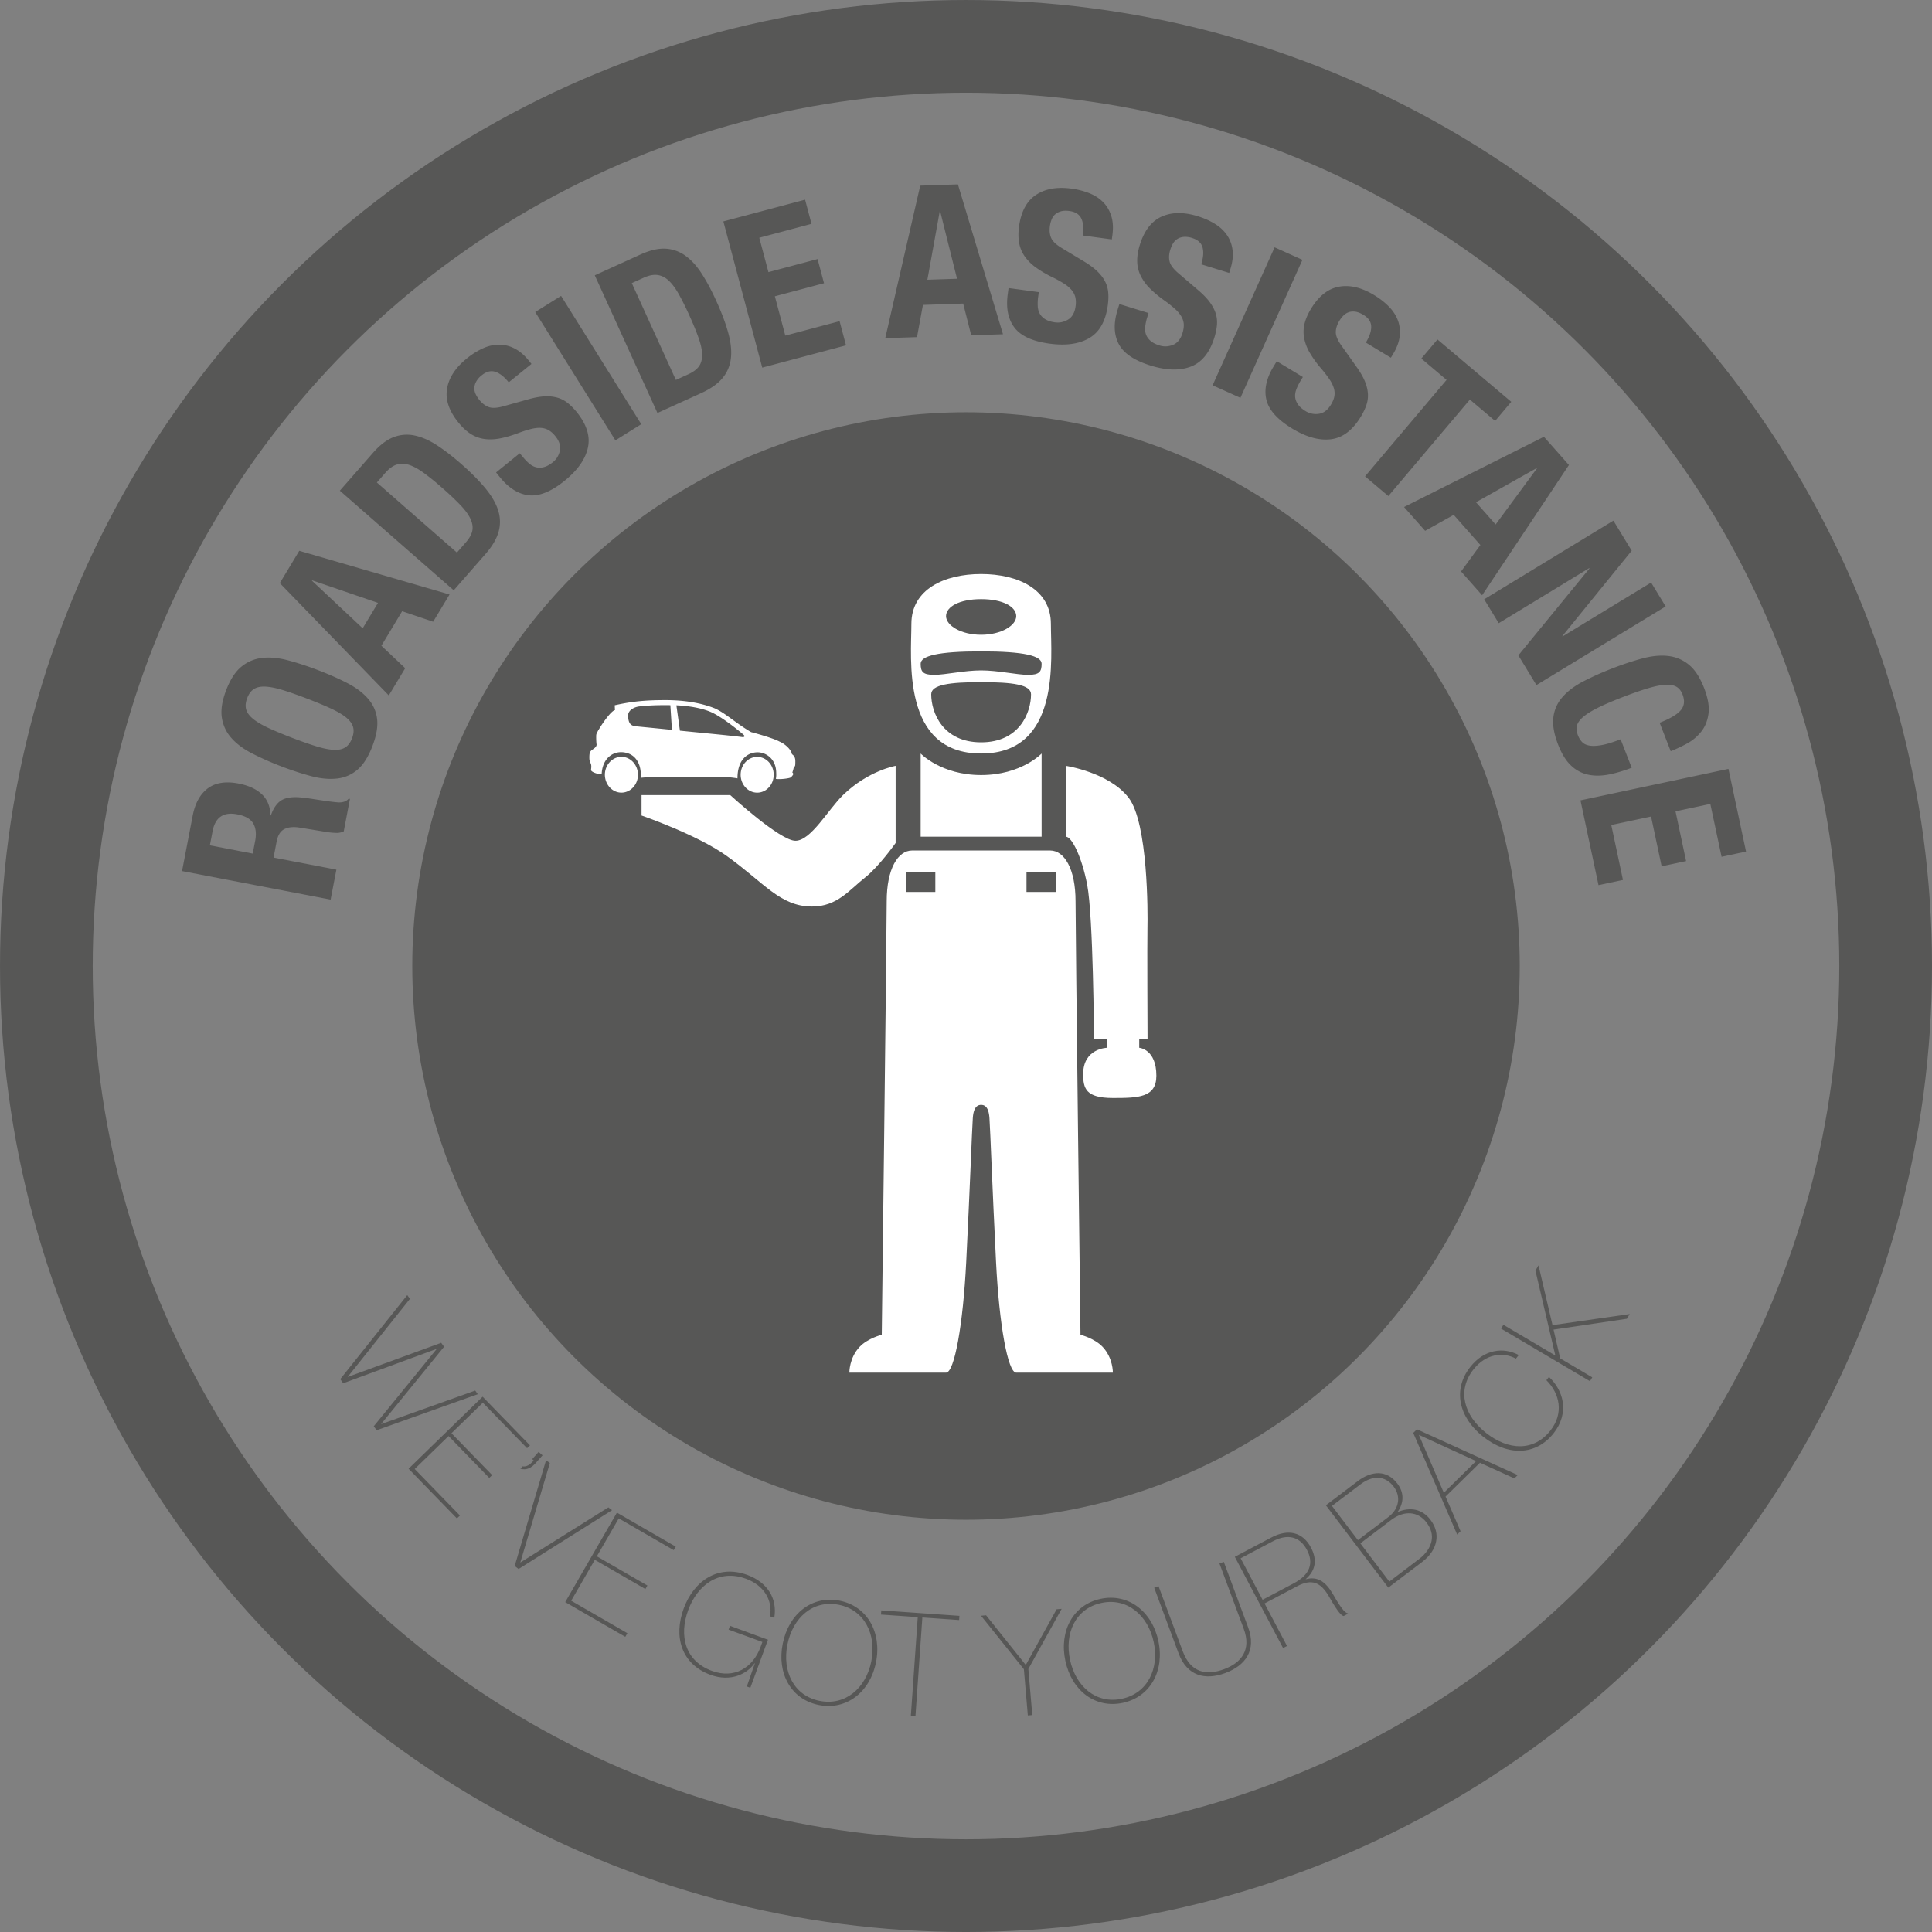 <svg xmlns="http://www.w3.org/2000/svg" width="173.825" height="173.825"><rect width="100%" height="100%" fill="#808080" stroke="none"/><style>.st0{fill:none}.st1{fill:#575756}.st3{fill:#fff}</style><circle class="st0" cx="86.913" cy="87.573" r="57.335"/><path class="st1" d="M17.337 73.392c.216-1.122.668-1.941 1.355-2.457.688-.515 1.612-.661 2.773-.438.898.174 1.597.495 2.095.966.499.472.756 1.104.771 1.896l.038.008c.229-.654.542-1.105.939-1.354.396-.247.977-.336 1.74-.267.255.022.529.056.824.1.297.044.626.095.99.151.717.111 1.267.179 1.651.201.389-.003.675-.116.86-.34l.112.021-.557 2.921a1.47 1.47 0 0 1-.696.138 6.785 6.785 0 0 1-.773-.07l-2.579-.418c-.528-.075-.966-.023-1.311.155-.346.181-.572.55-.68 1.112l-.277 1.441 5.654 1.087-.519 2.695-13.367-2.567.957-4.981zm5.618 2.283c.125-.648.068-1.177-.171-1.585-.238-.409-.72-.683-1.443-.821-1.236-.237-1.974.268-2.214 1.517l-.244 1.272 3.856.74.216-1.123zm-.266-7.883c-.778-.399-1.401-.862-1.867-1.388a3.512 3.512 0 0 1-.86-1.831c-.108-.694.021-1.522.39-2.484.368-.961.825-1.665 1.37-2.108a3.518 3.518 0 0 1 1.862-.786c.698-.081 1.471-.009 2.317.213.848.223 1.751.519 2.713.886.973.372 1.846.758 2.619 1.157.772.397 1.393.859 1.857 1.385a3.35 3.35 0 0 1 .835 1.82c.09.688-.049 1.513-.418 2.475-.368.96-.815 1.667-1.342 2.119-.527.45-1.14.716-1.837.797-.697.079-1.467.01-2.309-.211a26.537 26.537 0 0 1-2.721-.89 26.58 26.58 0 0 1-2.609-1.154zm5.797-.637c.615.188 1.134.291 1.556.31.421.019.763-.055 1.023-.22.26-.165.464-.438.608-.818.146-.38.177-.718.094-1.016-.084-.298-.288-.579-.614-.848s-.781-.538-1.364-.809c-.583-.271-1.303-.57-2.157-.897s-1.586-.584-2.195-.771c-.61-.186-1.128-.289-1.556-.31s-.771.051-1.032.217-.464.438-.609.818c-.146.38-.177.719-.093 1.015.083.298.291.582.623.853.332.27.786.539 1.364.809.577.269 1.293.567 2.147.895.855.327 1.589.584 2.205.772zm-1.56-17.599l13.521 3.931-1.475 2.451-2.791-.945-1.867 3.104 2.142 2.021-1.475 2.451-9.805-10.105 1.75-2.908zm7.082 4.686l-5.922-2.028-.02.032 4.565 4.282 1.377-2.286zm-.466-13.48c.628-.719 1.251-1.194 1.87-1.43a3.321 3.321 0 0 1 1.902-.146c.649.137 1.316.43 2.004.879.688.45 1.409 1.006 2.165 1.667.898.786 1.633 1.525 2.201 2.217.569.692.951 1.359 1.147 2.004s.203 1.284.02 1.917c-.183.634-.575 1.296-1.179 1.984l-2.849 3.256-10.245-8.962 2.964-3.386zm8.372 8.034c.317-.363.511-.709.579-1.038s.016-.684-.158-1.063c-.175-.38-.477-.798-.908-1.251a26.035 26.035 0 0 0-1.694-1.595 23.564 23.564 0 0 0-1.585-1.286c-.473-.346-.908-.588-1.305-.724-.396-.135-.771-.15-1.125-.046s-.701.353-1.044.745l-.766.874 7.202 6.303.804-.919zm5.106-7.707c.2.247.402.457.605.626.203.171.415.282.636.332.222.051.455.042.702-.027.246-.069.508-.216.784-.439.326-.265.534-.608.624-1.033.09-.424-.046-.858-.405-1.303-.191-.237-.39-.416-.594-.537s-.437-.19-.696-.21c-.26-.017-.558.015-.892.097s-.727.208-1.179.377c-.602.227-1.151.386-1.649.478s-.965.106-1.4.042a3.015 3.015 0 0 1-1.219-.46c-.377-.243-.741-.582-1.093-1.018-.848-1.045-1.188-2.062-1.021-3.048.167-.985.759-1.891 1.776-2.713a6.645 6.645 0 0 1 1.438-.907c.484-.22.966-.332 1.445-.336a3.03 3.03 0 0 1 1.4.338c.455.229.887.595 1.295 1.099l.24.297-2.046 1.655c-.407-.504-.811-.819-1.208-.947s-.804-.024-1.219.312a1.923 1.923 0 0 0-.509.584c-.103.197-.154.391-.156.58s.04.373.125.548c.086.177.192.344.32.502.264.326.555.544.873.654.318.111.78.076 1.388-.104l2.22-.621c.549-.15 1.029-.232 1.442-.247a3.48 3.48 0 0 1 1.119.123c.333.1.638.258.912.477.275.219.545.491.809.816.904 1.116 1.237 2.19 1.003 3.224-.235 1.032-.931 2.017-2.087 2.952-1.205.977-2.279 1.41-3.222 1.309-.942-.104-1.81-.646-2.601-1.623l-.348-.431 2.133-1.727.255.309zm1.134-13.012l2.327-1.455 7.214 11.543-2.327 1.455-7.214-11.543zm9.452-5.17c.867-.395 1.632-.572 2.293-.531a3.334 3.334 0 0 1 1.793.65c.535.393 1.022.935 1.464 1.628s.87 1.496 1.285 2.411c.495 1.087.859 2.062 1.092 2.926.233.865.306 1.632.22 2.299-.087.669-.345 1.254-.772 1.756s-1.058.942-1.891 1.322l-3.939 1.791-5.639-12.388 4.094-1.864zm4.316 10.77c.439-.2.758-.436.956-.707.197-.271.295-.616.293-1.035-.001-.418-.105-.922-.312-1.513s-.501-1.307-.886-2.151a24.331 24.331 0 0 0-.914-1.826c-.289-.51-.586-.909-.891-1.196-.306-.286-.641-.455-1.005-.506-.365-.05-.785.032-1.26.249l-1.059.481 3.965 8.711 1.113-.507zm11.09-13.537l-4.698 1.25.823 3.094 4.421-1.176.579 2.174-4.422 1.176.94 3.538 4.883-1.298.578 2.173-7.536 2.005-3.498-13.155 7.352-1.955.578 2.174zm13.173-3.551l4.055 13.484-2.858.095-.724-2.855-3.621.121-.532 2.897-2.858.096 3.147-13.725 3.391-.113zm-.079 8.491l-1.519-6.072-.038.002-1.111 6.159 2.668-.089zm7.302 1.604a4.47 4.47 0 0 0-.041.87c.015.266.08.495.195.69.114.195.28.359.5.491.219.132.505.222.857.27.416.056.81-.028 1.18-.253s.595-.621.671-1.188a2.275 2.275 0 0 0-.016-.801 1.582 1.582 0 0 0-.325-.65 2.917 2.917 0 0 0-.682-.583 10.306 10.306 0 0 0-1.083-.6 9.848 9.848 0 0 1-1.478-.874 4.27 4.27 0 0 1-.991-.991 3.02 3.02 0 0 1-.5-1.203c-.082-.44-.085-.937-.01-1.491.182-1.335.688-2.279 1.52-2.834.833-.555 1.896-.743 3.194-.567a6.704 6.704 0 0 1 1.645.426c.492.201.903.476 1.235.821.331.347.569.764.715 1.252s.175 1.053.088 1.695l-.051.377-2.607-.353c.087-.643.041-1.152-.139-1.529s-.534-.602-1.063-.674c-.302-.041-.561-.031-.773.03-.214.061-.39.155-.529.284-.14.128-.244.284-.313.467a2.63 2.63 0 0 0-.146.576c-.057.416-.016.778.122 1.085s.479.619 1.027.938l1.974 1.19c.485.298.875.591 1.169.882.295.29.521.589.677.899.157.31.25.64.279.99s.016.733-.04 1.148c-.193 1.423-.747 2.402-1.659 2.939-.913.537-2.106.705-3.58.506-1.536-.209-2.59-.691-3.161-1.449-.57-.757-.771-1.759-.602-3.006l.074-.547 2.721.368-.054.399zm9.81 1.864a4.548 4.548 0 0 0-.183.851c-.028.265-.002.501.079.713s.22.399.414.566c.195.166.462.302.803.406.4.125.802.105 1.205-.057.401-.162.687-.517.855-1.063.09-.291.128-.555.115-.792a1.572 1.572 0 0 0-.215-.693 2.904 2.904 0 0 0-.577-.687 10.703 10.703 0 0 0-.969-.768 10.03 10.03 0 0 1-1.316-1.104 4.243 4.243 0 0 1-.815-1.14 3.035 3.035 0 0 1-.297-1.27c-.009-.448.07-.938.235-1.474.396-1.286 1.051-2.136 1.963-2.547.91-.41 1.991-.422 3.243-.037.583.181 1.101.41 1.553.689s.813.617 1.084 1.012c.271.396.438.847.501 1.352.063.506 0 1.067-.191 1.688l-.112.364-2.514-.776c.191-.619.229-1.129.113-1.531-.115-.4-.429-.681-.938-.838a1.909 1.909 0 0 0-.769-.097c-.221.024-.41.089-.568.193s-.287.241-.386.409c-.099.17-.178.352-.237.546-.124.401-.143.764-.057 1.09.085.325.371.69.859 1.094l1.753 1.498c.431.372.767.725 1.01 1.06s.416.667.52.998c.104.332.142.672.113 1.022-.028.35-.104.727-.227 1.127-.424 1.372-1.13 2.249-2.118 2.629-.989.38-2.193.352-3.614-.087-1.481-.458-2.442-1.106-2.881-1.947-.439-.84-.474-1.861-.103-3.063l.163-.528 2.623.81-.117.382zm11.461-6.297l2.504 1.126-5.58 12.416-2.504-1.126 5.58-12.416zm2.334 12.013c-.164.271-.292.532-.384.781s-.124.486-.097.712c.027.224.115.439.265.649.147.208.374.405.678.59a1.76 1.76 0 0 0 1.184.236c.429-.06.792-.334 1.089-.823.158-.26.26-.506.304-.739a1.555 1.555 0 0 0-.039-.726 2.863 2.863 0 0 0-.393-.807 10.53 10.53 0 0 0-.754-.98 9.84 9.84 0 0 1-1.008-1.392 4.254 4.254 0 0 1-.514-1.304 3.017 3.017 0 0 1 .021-1.303c.101-.437.296-.894.586-1.372.698-1.151 1.539-1.816 2.523-1.992.983-.177 2.035.074 3.155.753.521.315.968.664 1.339 1.045s.639.796.806 1.245c.165.45.218.928.157 1.433-.062.506-.26 1.036-.596 1.59l-.197.326-2.25-1.363c.336-.555.496-1.041.481-1.457-.015-.418-.25-.766-.707-1.041-.261-.158-.501-.252-.721-.281s-.42-.013-.599.05c-.18.062-.337.164-.474.304a2.443 2.443 0 0 0-.363.47c-.217.359-.324.707-.32 1.044s.193.76.568 1.27l1.335 1.879c.328.466.568.89.723 1.273s.241.748.262 1.096c.02.347-.025.686-.139 1.018-.112.333-.277.68-.495 1.038-.744 1.229-1.643 1.907-2.692 2.035-1.052.128-2.214-.192-3.484-.963-1.327-.805-2.101-1.666-2.322-2.588s-.007-1.921.646-2.997l.287-.473 2.348 1.423-.209.341zm17.506 3.608l-2.272-1.92-7.334 8.678-2.097-1.771 7.334-8.679-2.271-1.92 1.452-1.718 6.64 5.61-1.452 1.72zm6.639 3.967l-7.81 11.717-1.894-2.142 1.738-2.378-2.399-2.714-2.572 1.436-1.896-2.142 12.583-6.319 2.25 2.542zm-6.594 5.349l3.712-5.04-.025-.029-5.455 3.069 1.768 2zm6.004 10.039l.021.032 7.963-4.848 1.309 2.149-11.627 7.078-1.626-2.672 6.397-7.822-.02-.032-8.143 4.957-1.309-2.149 11.627-7.078 1.646 2.704-6.238 7.681zm10.643 6.685c.335-.384.39-.865.164-1.445-.124-.319-.312-.55-.565-.69-.252-.141-.594-.195-1.024-.164-.432.031-.967.145-1.607.34-.641.194-1.411.467-2.311.817-.96.373-1.723.708-2.289 1.003-.567.296-.987.575-1.26.839-.272.262-.425.52-.457.771-.031.251.005.513.111.785.088.225.208.42.361.585.153.166.372.274.659.326.286.053.655.039 1.108-.042.452-.081 1.022-.255 1.709-.522l.996 2.56c-.688.267-1.359.467-2.017.601-.658.133-1.273.145-1.849.033a3.163 3.163 0 0 1-1.561-.804c-.466-.426-.862-1.06-1.19-1.9-.372-.959-.516-1.782-.429-2.471a3.335 3.335 0 0 1 .824-1.824c.462-.528 1.079-.993 1.851-1.396a26.306 26.306 0 0 1 2.612-1.17c.96-.374 1.862-.673 2.708-.9s1.618-.303 2.316-.227a3.533 3.533 0 0 1 1.866.777c.548.441 1.008 1.143 1.381 2.102.355.912.487 1.689.396 2.332s-.314 1.183-.669 1.619a4.164 4.164 0 0 1-1.284 1.062c-.502.271-.983.496-1.445.676l-.996-2.558c.926-.361 1.556-.733 1.891-1.115zm3.682 13.174l-1.012-4.755-3.133.667.952 4.474-2.2.469-.952-4.476-3.58.761 1.051 4.942-2.2.468-1.622-7.626 13.313-2.832 1.583 7.439-2.2.469z"/><circle class="st0" cx="86.913" cy="87.573" r="67.031"/><path class="st1" d="M39.952 121.173l-5.654 6.944.007.011 8.451-3.016.233.328-9.104 3.242-.256-.36 5.654-6.945-.008-.011-8.397 3.089-.264-.371 6.028-7.562.241.34-5.591 7.011.007.01 8.396-3.069.257.359zm.668 7.778l3.661 3.765-.261.254-3.66-3.765-3.047 2.963 4.068 4.184-.27.263-4.35-4.472 6.662-6.479 4.259 4.379-.261.254-3.978-4.09-2.823 2.744zm6.391 2.98c.353.053.655-.132.957-.473l.051-.059-.136-.12.578-.652.351.311-.604.682c-.379.428-.815.685-1.387.526l.19-.215zm-.194 8.635l.011.009 7.908-4.954.332.251-8.409 5.292-.353-.268 2.823-9.521.342.259-2.654 8.932zm6.882-.543l4.548 2.628-.182.315-4.548-2.628-2.127 3.681 5.056 2.922-.188.326-5.405-3.123 4.651-8.05 5.292 3.058-.182.315-4.943-2.856-1.972 3.412zm11.853 6.596l.125-.342 3.417 1.253-1.584 4.32-.317-.116.72-2.076-.025-.009c-.687.967-2.148 1.703-3.966 1.038-2.624-.963-3.34-3.428-2.41-5.966.914-2.488 3.084-3.991 5.721-3.024 1.83.672 2.72 2.133 2.43 3.868l-.378-.14c.237-1.477-.554-2.791-2.177-3.386-2.453-.9-4.373.597-5.192 2.83-.84 2.294-.292 4.572 2.137 5.463 1.989.729 3.676-.244 4.378-2.16l.161-.439-3.04-1.114zm4.87 1.267c.54-2.703 2.647-4.364 5.122-3.871 2.474.493 3.809 2.842 3.27 5.546-.537 2.689-2.668 4.333-5.142 3.84s-3.789-2.81-3.25-5.515zm7.97 1.591c.481-2.411-.602-4.629-2.922-5.092-2.334-.466-4.144 1.162-4.627 3.585-.478 2.398.569 4.596 2.902 5.061 2.321.463 4.169-1.157 4.647-3.554zm3.557 4.918l.623-8.899-3.308-.23.026-.376 7.03.491-.026.377-3.308-.231-.623 8.897-.414-.029zm10.333-4.605l.013-.001 2.77-4.999.453-.04-2.996 5.411.354 4.146-.401.033-.355-4.157-3.856-4.812.454-.04 3.564 4.459zm3.571-.355c-.577-2.695.7-5.057 3.167-5.584 2.467-.529 4.623 1.099 5.2 3.794.574 2.683-.731 5.035-3.197 5.564-2.467.528-4.593-1.078-5.17-3.774zm7.947-1.7c-.515-2.403-2.387-4.011-4.701-3.516-2.327.498-3.343 2.71-2.826 5.126.511 2.39 2.344 3.993 4.671 3.495 2.313-.495 3.367-2.714 2.856-5.105zm.434-5.027l2.183 5.871c.706 1.899 2.094 2.202 3.715 1.601 1.559-.579 2.473-1.737 1.767-3.638l-2.182-5.872.39-.146 2.191 5.896c.774 2.083-.273 3.443-2.051 4.104-1.815.675-3.445.282-4.21-1.775l-2.192-5.896.389-.145zm11.563 5.384l-.356.188-4.343-8.212 3.286-1.737c1.516-.803 2.825-.495 3.565.906.565 1.068.448 2.042-.47 2.836l.006.012c1.057-.28 1.783.203 2.46 1.373.86 1.515 1.142 1.659 1.323 1.696l.019.034-.391.207c-.175-.025-.452-.217-1.318-1.743-.757-1.318-1.566-1.626-2.875-.935l-2.929 1.549 2.023 3.826zm-2.199-4.158l2.803-1.481c1.458-.771 1.818-1.813 1.187-3.009-.625-1.183-1.713-1.489-3.069-.772l-2.895 1.53 1.974 3.732zm12.143-7.893c1.134-.483 2.219-.279 2.958.694.479.633.639 1.295.512 1.945-.119.661-.552 1.316-1.266 1.858l-3.036 2.302-5.617-7.407 2.88-2.183c.622-.473 1.268-.717 1.879-.707.619.02 1.2.312 1.671.935.613.808.61 1.707.019 2.563zm-3.567 2.526l2.787-2.113c.926-.735 1.095-1.825.435-2.696-.801-1.056-1.94-1.008-2.997-.207l-2.558 1.939 2.333 3.077zm.22.291l2.608 3.439 2.683-2.035c.632-.479.999-1.051 1.112-1.611.114-.56-.032-1.118-.448-1.667-.771-1.016-1.993-1.1-3.128-.271l-2.827 2.145zm10.76-7.252l-3.096 3.042 1.351 3.117-.306.301-3.952-9.143.333-.327 9.069 4.116-.306.3-3.093-1.406zm-3.25 2.7l2.902-2.85-5.134-2.354-.009.009 2.241 5.195zm6.481-12.066c-1.146-.624-2.691-.453-3.812.966-1.515 1.917-.846 4.153 1.132 5.718 2.02 1.596 4.304 1.662 5.78-.205 1.242-1.57.849-3.339-.355-4.54l.233-.296c.655.618 1.099 1.398 1.233 2.235.154.916-.098 1.927-.815 2.835-1.581 1.999-4.088 2.089-6.342.307-2.203-1.742-2.764-4.24-1.151-6.28 1.242-1.571 2.954-1.808 4.355-1.065l-.258.325zm3.296-3.015l6.943-.997-.251.425-6.599.975.598 2.587 2.886 1.707-.205.347-7.997-4.729.205-.346 4.675 2.763-1.792-7.641.278-.47 1.259 5.379z"/><circle cx="86.913" cy="86.913" r="82.742" fill="none" stroke="#575756" stroke-width="8.341" stroke-miterlimit="10"/><circle class="st1" cx="86.913" cy="86.913" r="49.82"/><path class="st3" d="M88.274 99.408c-.212 0-.672.045-.75 1.182-.078 1.138-.252 6.159-.593 12.958-.281 5.603-1.056 9.952-1.818 9.952H76.42s-.026-1.321.927-2.326c.734-.774 1.987-1.082 1.987-1.082s.444-36.089.444-39.006 1.014-4.565 2.282-4.565h12.426c1.268 0 2.282 1.648 2.282 4.565s.444 39.006.444 39.006 1.253.308 1.987 1.082c.953 1.005.927 2.326.927 2.326h-8.693c-.762 0-1.537-4.349-1.818-9.952-.341-6.799-.514-11.82-.593-12.958-.077-1.137-.537-1.182-.748-1.182zm5.441-24.129v-7.483s-1.834 1.937-5.441 1.937-5.441-1.937-5.441-1.937v7.483h10.882zm-5.441-7.484c-7.207 0-6.275-8.571-6.275-11.668 0-3.097 2.951-4.482 6.275-4.482s6.275 1.385 6.275 4.482c0 3.097.931 11.668-6.275 11.668zm4.234-7.077c1.02 0 1.207-.292 1.207-.998s-1.535-1.115-5.441-1.115-5.441.409-5.441 1.115.187.998 1.207.998 2.712-.401 4.235-.401 3.213.401 4.233.401zm.255 1.749c0-.875-1.676-1.093-4.49-1.093s-4.49.219-4.49 1.093c0 1.614 1.014 4.322 4.49 4.322s4.49-2.707 4.49-4.322zm-1.332-7.032c0-.838-1.182-1.53-3.157-1.53s-3.157.692-3.157 1.53 1.343 1.676 3.157 1.676 3.157-.838 3.157-1.676zM97.815 79.6c.551 2.874.612 13.853.612 13.853h1.172v.817s-2.144.046-2.144 2.362c0 1.295.232 2.156 2.673 2.156 2.278 0 3.912-.031 3.912-2.005 0-2.405-1.542-2.513-1.542-2.513v-.786h.748s-.039-8.758-.008-10.023c.031-1.264.062-9.406-1.696-11.688s-5.644-2.868-5.644-2.868v6.374c.533 0 1.438 1.824 1.917 4.321zm-21.971-8.063c-1.342 1.31-2.883 4.104-4.274 4.109s-5.87-4.109-5.87-4.109h-7.98v1.838s4.945 1.699 7.62 3.604c3.398 2.42 4.84 4.584 7.723 4.584 2.266 0 3.356-1.496 4.789-2.626 1.234-.974 2.729-3.091 2.729-3.091v-6.942c0 .001-2.48.43-4.737 2.633zm19.15 6.9h-2.639v1.814h2.639v-1.814zm-10.842 0h-2.639v1.814h2.639v-1.814z"/><path class="st3" d="M71.557 68.462c-.005-.297-.104-.472-.304-.606-.088-.486-.721-.974-1.107-1.128-.58-.325-2.362-.808-2.563-.857-1.361-.787-2.233-1.651-3.23-2.121-.942-.385-2.395-.76-4.499-.76-1.936 0-3.138.147-4.547.465l.021.435c-.299.044-1.022 1.015-1.457 1.752 0 0-.058.069-.129.235a.56.56 0 0 0-.101.309c-.002.122-.009.474.035.804 0 .233-.283.387-.394.47a.528.528 0 0 0-.196.221c-.039.085-.06.214-.06.47 0 .253.03.343.117.523.085.182.058.385.032.585-.028.207.695.428.958.403.046-1.365.962-2.104 1.982-1.973 1.022.129 1.402.926 1.501 1.543.044.262.071.746.071.746a19.151 19.151 0 0 1 1.738-.094c.571-.007 4.78.009 5.413.012.638.005 1.271.09 1.515.136-.005-1.782.981-2.335 1.789-2.346.76-.007 1.646.569 1.692 1.752.007.212.023.403-.03.638.302.069 1.248-.035 1.356-.14.081-.081.154-.163.191-.233.044-.081 0-.152-.064-.2.055-.145.117-.378.136-.5.037 0 .076-.03.101-.083.028-.051.033-.163.033-.458zm-10.702-5.003c1.395.06 2.542.332 3.226.659 1.135.548 2.724 1.897 2.846 2.015.12.12.021.205-.138.184-1.386-.175-3.755-.387-5.616-.578l-.318-2.28zm-.401 2.208c-1.248-.127-2.404-.239-3.24-.32-.488-.048-.665-.286-.707-.9-.037-.566.583-.84 1.011-.889.525-.064 1.395-.131 2.795-.111l.141 2.22zm7.688 5.65c-.824.009-1.494-.707-1.504-1.596-.007-.886.649-1.614 1.474-1.621.82-.012 1.492.705 1.499 1.593.007.887-.651 1.615-1.469 1.624zm-12.217-.002c-.82.009-1.49-.707-1.504-1.596-.005-.886.654-1.616 1.476-1.626.82-.009 1.49.707 1.501 1.593.01.89-.653 1.619-1.473 1.629z"/></svg>